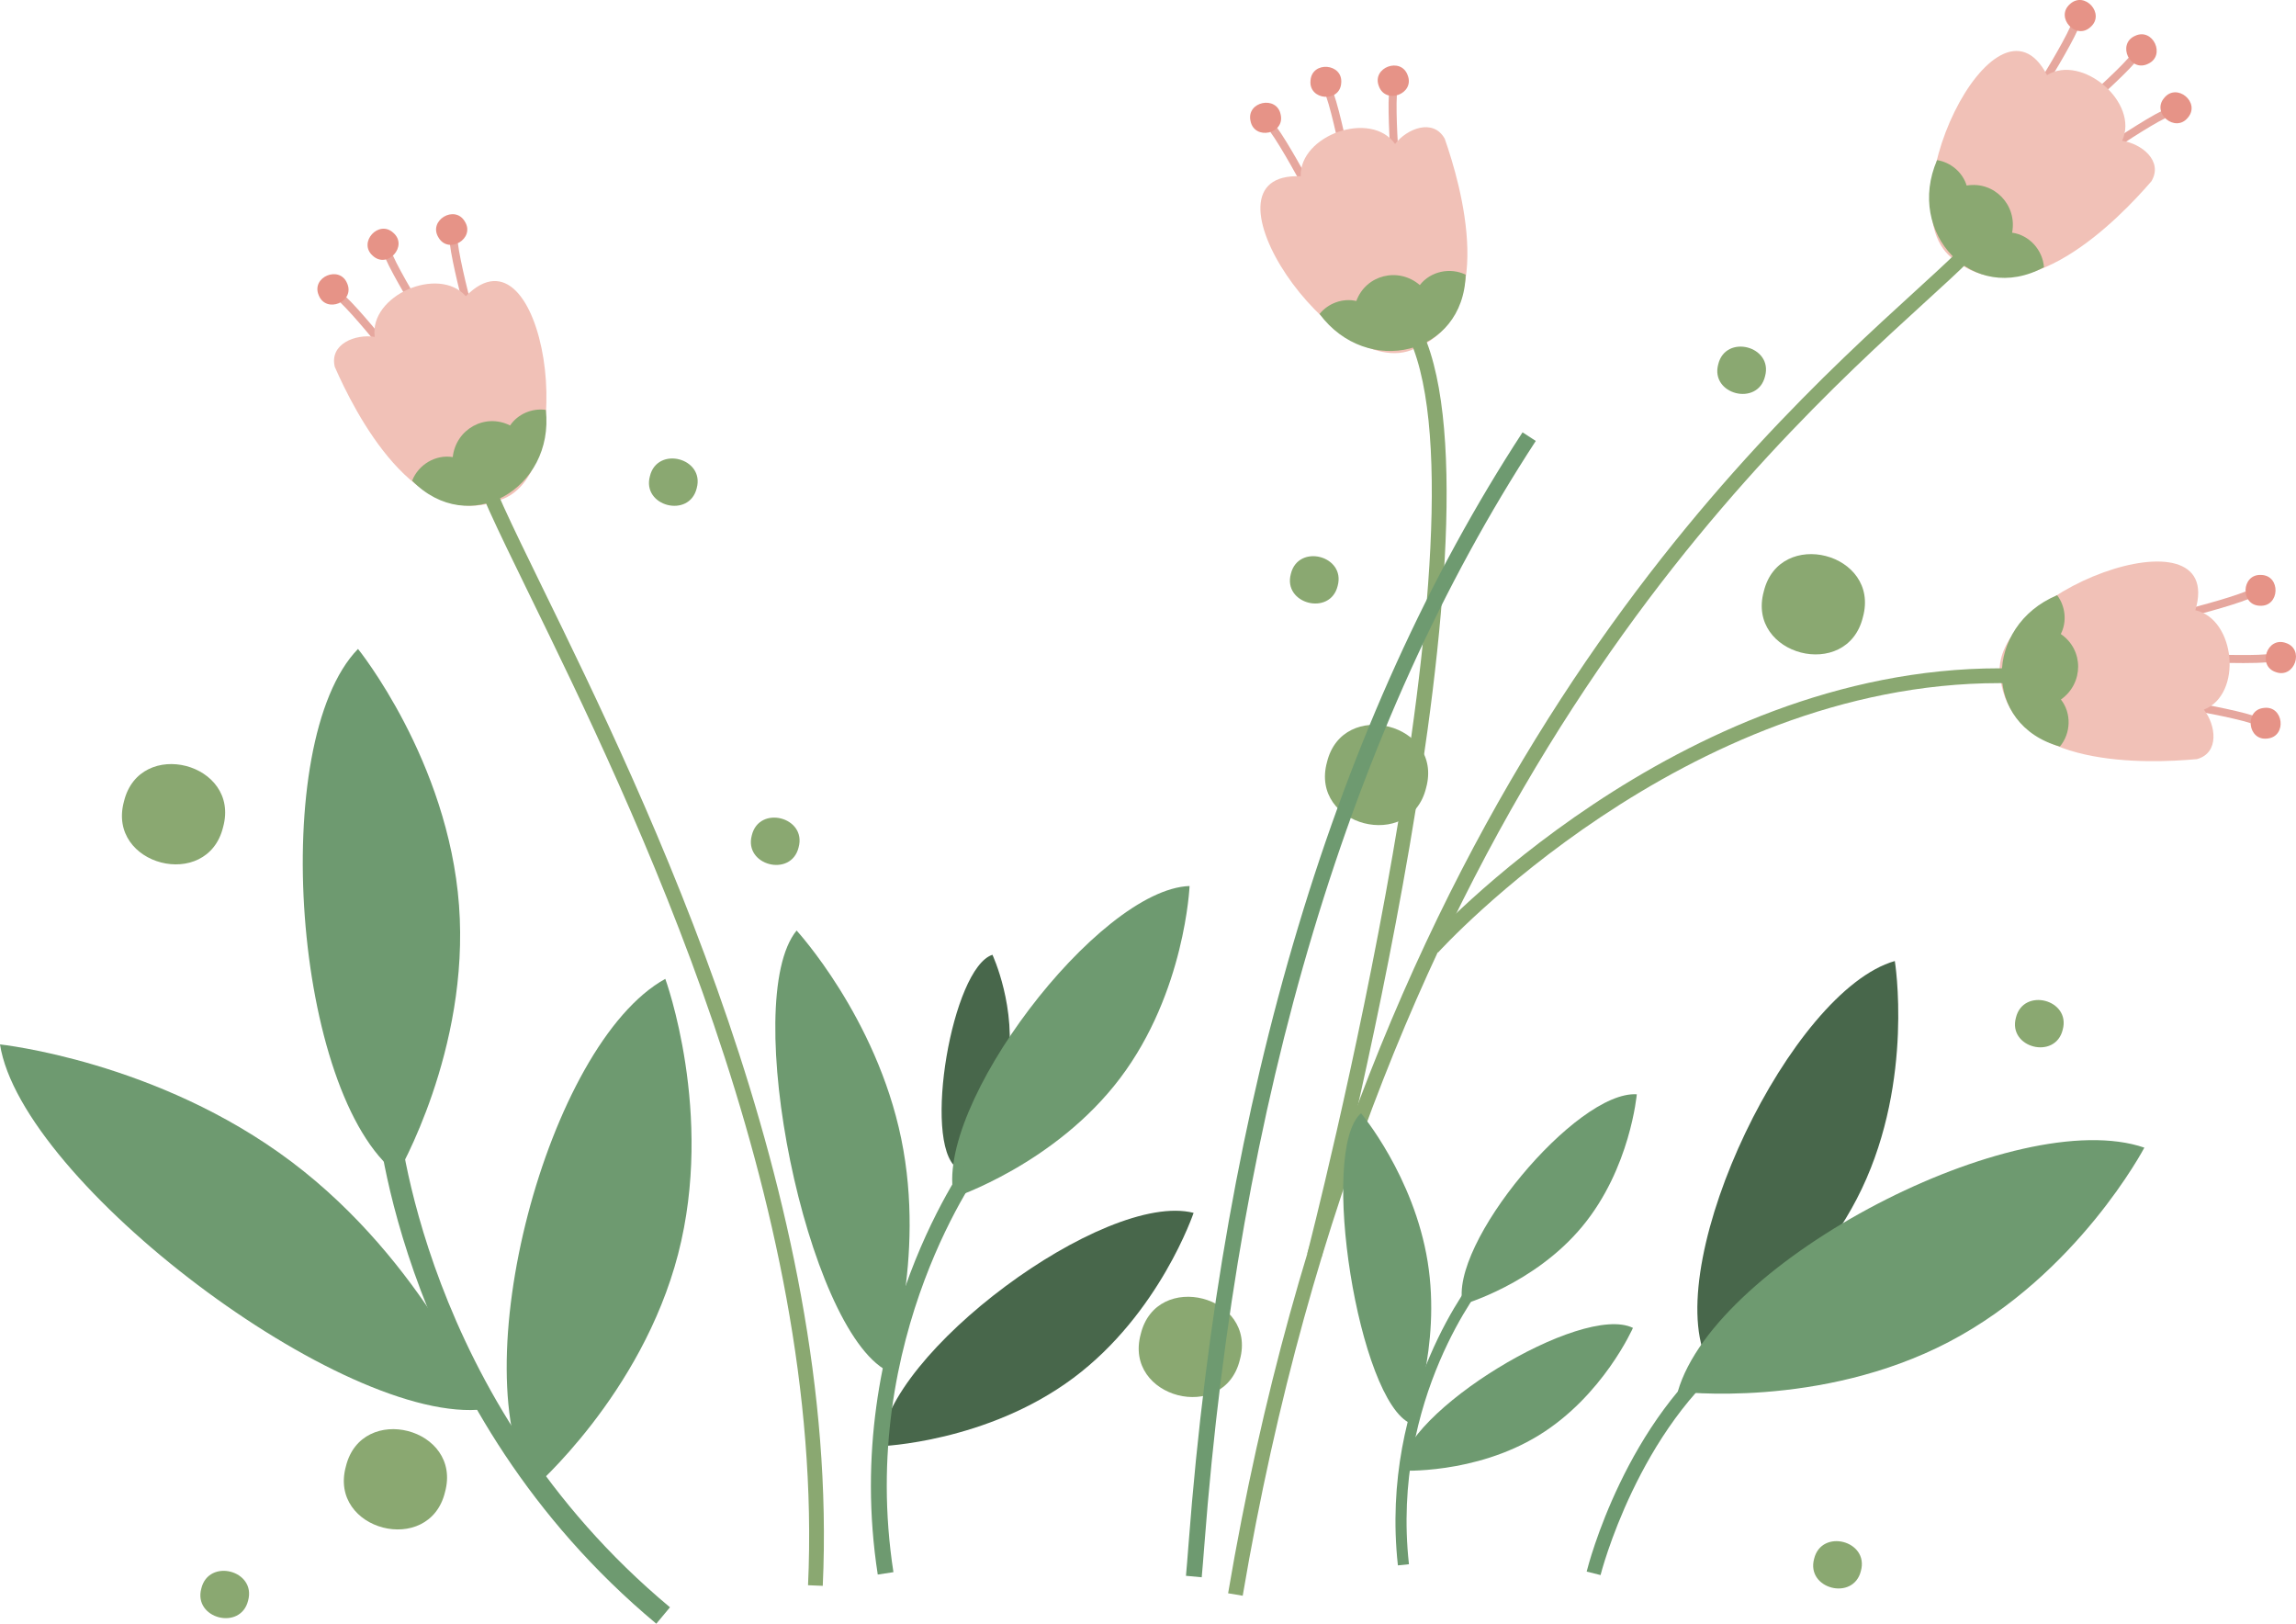 <?xml version="1.0" encoding="utf-8"?>
<!-- Generator: Adobe Illustrator 25.0.0, SVG Export Plug-In . SVG Version: 6.00 Build 0)  -->
<svg version="1.1" id="图层_1" xmlns="http://www.w3.org/2000/svg" xmlns:xlink="http://www.w3.org/1999/xlink" x="0px" y="0px"
	 viewBox="0 0 67.32 47.6" style="enable-background:new 0 0 67.32 47.6;" xml:space="preserve">
<g>
	<g>
		<g>
			<g>
				<path style="fill:#E6A79E;" d="M64.138,18.097l-0.059-0.228c0.012-0.003,1.256-0.321,1.769-0.532l0.089,0.219
					C65.41,17.772,64.189,18.083,64.138,18.097z"/>
			</g>
			<g>
				<path style="fill:#E69387;" d="M66.265,17.758c-0.586-0.011-0.555-0.932,0.031-0.903C66.882,16.866,66.85,17.787,66.265,17.758z
					"/>
			</g>
			<g>
				<path style="fill:#E6A79E;" d="M65.772,19.438c-0.552,0-1.139-0.026-1.174-0.028l0.009-0.234c0.012,0,1.293,0.057,1.848,0.005
					l0.022,0.234C66.293,19.432,66.036,19.438,65.772,19.438z"/>
			</g>
			<g>
				<path style="fill:#E69387;" d="M66.73,19.704c-0.557-0.181-0.26-1.053,0.292-0.855C67.579,19.029,67.282,19.901,66.73,19.704z"
					/>
			</g>
			<g>
				<path style="fill:#E6A79E;" d="M65.999,21.203c-0.529-0.171-1.794-0.393-1.806-0.395l0.04-0.231
					c0.052,0.009,1.293,0.227,1.837,0.404L65.999,21.203z"/>
			</g>
			<g>
				<path style="fill:#E69387;" d="M66.38,20.753c-0.583,0.056-0.482,0.972,0.1,0.898C67.063,21.595,66.961,20.679,66.38,20.753z"/>
			</g>
			<g>
				<g>
					<path style="fill:#F1C1B7;" d="M64.416,22.254c0.671-0.185,0.552-1.005,0.203-1.451c1.143-0.441,0.931-2.656-0.25-2.914
						c0.929-3.133-6.22-0.489-5.713,2.013C58.997,22.543,62.991,22.385,64.416,22.254z"/>
				</g>
			</g>
			<g>
				<path style="fill:#8AA871;" d="M60.398,21.885c0.325-0.391,0.344-0.978,0.029-1.378c0.672-0.475,0.677-1.456-0.003-1.92
					c0.185-0.36,0.137-0.816-0.108-1.138C58.169,18.344,58.111,21.252,60.398,21.885z"/>
			</g>
		</g>
		<g>
			<g>
				<path style="fill:#E6A79E;" d="M59.998,2.512l-0.2-0.123c0.008-0.011,0.683-1.102,0.906-1.611l0.216,0.096
					C60.689,1.396,60.026,2.467,59.998,2.512z"/>
			</g>
			<g>
				<path style="fill:#E69387;" d="M61.296,0.792c-0.43,0.398-1.046-0.287-0.604-0.672C61.122-0.278,61.737,0.407,61.296,0.792z"/>
			</g>
			<g>
				<path style="fill:#E6A79E;" d="M61.239,3.139l-0.154-0.176c0.009-0.009,0.971-0.857,1.333-1.278l0.179,0.154
					C62.224,2.271,61.279,3.104,61.239,3.139z"/>
			</g>
			<g>
				<path style="fill:#E69387;" d="M62.98,1.872c-0.527,0.256-0.917-0.578-0.383-0.819C63.124,0.797,63.515,1.632,62.98,1.872z"/>
			</g>
			<g>
				<path style="fill:#E6A79E;" d="M61.919,4.428l-0.133-0.194c0.045-0.029,1.09-0.734,1.604-0.985l0.102,0.213
					C62.993,3.703,61.93,4.42,61.919,4.428z"/>
			</g>
			<g>
				<path style="fill:#E69387;" d="M63.455,2.871c-0.381,0.445,0.327,1.034,0.695,0.578C64.531,3.004,63.823,2.414,63.455,2.871z"/>
			</g>
			<g>
				<g>
					<path style="fill:#F1C1B7;" d="M63.081,5.314c0.355-0.599-0.299-1.107-0.86-1.186c0.518-1.11-1.171-2.559-2.201-1.926
						c-1.503-2.902-4.821,3.961-2.72,5.412C59.377,9.281,62.145,6.397,63.081,5.314z"/>
				</g>
			</g>
			<g>
				<path style="fill:#8AA871;" d="M59.93,7.834c-0.037-0.507-0.43-0.943-0.934-1.013c0.155-0.808-0.522-1.519-1.333-1.382
					c-0.117-0.388-0.468-0.683-0.867-0.745C55.868,6.829,57.843,8.964,59.93,7.834z"/>
			</g>
		</g>
		<g>
			<g>
				<path style="fill:#E6A79E;" d="M38.187,5.451C38.18,5.44,37.572,4.31,37.243,3.863l0.188-0.139
					c0.339,0.461,0.937,1.567,0.962,1.615L38.187,5.451z"/>
			</g>
			<g>
				<path style="fill:#E69387;" d="M37.55,3.359c0.131,0.571-0.77,0.764-0.884,0.189C36.535,2.976,37.436,2.784,37.55,3.359z"/>
			</g>
			<g>
				<path style="fill:#E6A79E;" d="M39.326,4.625c-0.002-0.012-0.256-1.272-0.441-1.796l0.222-0.077
					c0.19,0.539,0.439,1.774,0.45,1.826L39.326,4.625z"/>
			</g>
			<g>
				<path style="fill:#E69387;" d="M39.325,2.437c-0.041,0.585-0.959,0.507-0.9-0.076C38.466,1.776,39.383,1.853,39.325,2.437z"/>
			</g>
			<g>
				<path style="fill:#E6A79E;" d="M40.777,4.646c-0.003-0.052-0.092-1.309-0.054-1.879l0.234,0.015
					c-0.037,0.555,0.052,1.834,0.054,1.848L40.777,4.646z"/>
			</g>
			<g>
				<path style="fill:#E69387;" d="M40.428,2.523c0.196,0.553,1.059,0.232,0.847-0.314C41.08,1.656,40.216,1.976,40.428,2.523z"/>
			</g>
			<g>
				<g>
					<path style="fill:#F1C1B7;" d="M42.36,4.065c-0.342-0.606-1.108-0.293-1.456,0.155c-0.704-1.002-2.802-0.261-2.767,0.948
						c-3.265-0.143,1.031,6.153,3.336,5.056C43.952,9.253,42.832,5.416,42.36,4.065z"/>
				</g>
			</g>
			<g>
				<path style="fill:#8AA871;" d="M42.974,8.052c-0.458-0.221-1.032-0.098-1.344,0.305c-0.624-0.537-1.577-0.305-1.862,0.467
					c-0.394-0.092-0.825,0.065-1.078,0.38C40.078,11.073,42.913,10.425,42.974,8.052z"/>
			</g>
		</g>
		<g>
			<path style="fill:#8AA871;" d="M36.437,46.78l-0.428-0.072c3.97-23.402,15.309-33.757,20.152-38.178
				c0.976-0.891,1.682-1.535,1.874-1.9l0.382,0.2c-0.227,0.435-0.919,1.065-1.964,2.019C51.643,13.24,40.381,23.524,36.437,46.78z"
				/>
		</g>
		<g>
			<path style="fill:#8AA871;" d="M42.163,27.926l-0.324-0.29c0.074-0.082,7.318-8.044,16.79-8.044c0.265,0,0.533,0.006,0.803,0.02
				l-0.022,0.432c-0.262-0.012-0.524-0.018-0.783-0.018C49.355,20.025,42.236,27.844,42.163,27.926z"/>
		</g>
		<g>
			<path style="fill:#8AA871;" d="M38.749,36.857l-0.419-0.108c0.057-0.219,5.652-21.918,2.882-27.041l0.382-0.207
				C44.444,14.776,38.983,35.959,38.749,36.857z"/>
		</g>
	</g>
	<g>
		<path style="fill:#8AA871;" d="M51.752,11.032c-0.217,0.893-1.615,0.532-1.372-0.354C50.597,9.784,51.995,10.146,51.752,11.032z"
			/>
	</g>
	<g>
		<path style="fill:#8AA871;" d="M39.221,17.176c-0.217,0.893-1.615,0.532-1.372-0.354C38.066,15.928,39.464,16.289,39.221,17.176z"
			/>
	</g>
	<g>
		<path style="fill:#8AA871;" d="M7.275,46.921c-0.217,0.893-1.615,0.532-1.372-0.354C6.12,45.673,7.518,46.034,7.275,46.921z"/>
	</g>
	<g>
		<path style="fill:#8AA871;" d="M60.48,30.187c-0.217,0.893-1.615,0.532-1.372-0.354C59.325,28.939,60.723,29.3,60.48,30.187z"/>
	</g>
	<g>
		<path style="fill:#8AA871;" d="M23.416,24.84c-0.217,0.893-1.615,0.532-1.372-0.354C22.261,23.592,23.659,23.953,23.416,24.84z"/>
	</g>
	<g>
		<path style="fill:#8AA871;" d="M20.428,14.312c-0.217,0.893-1.615,0.532-1.372-0.354C19.273,13.064,20.671,13.425,20.428,14.312z"
			/>
	</g>
	<g>
		<path style="fill:#8AA871;" d="M41.543,36.496c-0.217,0.893-1.615,0.532-1.372-0.354C40.388,35.248,41.786,35.609,41.543,36.496z"
			/>
	</g>
	<g>
		<path style="fill:#8AA871;" d="M54.622,18.09c-0.459,1.893-3.422,1.128-2.907-0.751C52.175,15.446,55.137,16.211,54.622,18.09z"/>
	</g>
	<g>
		<path style="fill:#8AA871;" d="M6.542,24.245c-0.459,1.893-3.422,1.128-2.907-0.751C4.094,21.601,7.057,22.366,6.542,24.245z"/>
	</g>
	<g>
		<path style="fill:#8AA871;" d="M41.815,23.094c-0.459,1.893-3.422,1.128-2.907-0.751C39.368,20.45,42.33,21.215,41.815,23.094z"/>
	</g>
	<g>
		<path style="fill:#8AA871;" d="M36.354,39.861c-0.459,1.893-3.422,1.128-2.907-0.751C33.906,37.217,36.869,37.983,36.354,39.861z"
			/>
	</g>
	<g>
		<g>
			<path style="fill:#E6A79E;" d="M13.588,8.985c-0.012-0.051-0.331-1.27-0.398-1.837l0.234-0.028
				c0.065,0.552,0.388,1.794,0.391,1.806L13.588,8.985z"/>
		</g>
		<g>
			<path style="fill:#E69387;" d="M12.856,6.961c0.294,0.507,1.084,0.034,0.775-0.464C13.338,5.989,12.547,6.462,12.856,6.961z"/>
		</g>
		<g>
			<path style="fill:#E6A79E;" d="M12.218,9.221c-0.028-0.046-0.686-1.12-0.916-1.645l0.216-0.092
				c0.222,0.509,0.894,1.603,0.9,1.614L12.218,9.221z"/>
		</g>
		<g>
			<path style="fill:#E69387;" d="M10.928,7.496c0.428,0.4,1.047-0.282,0.607-0.669C11.107,6.426,10.488,7.108,10.928,7.496z"/>
		</g>
		<g>
			<path style="fill:#E6A79E;" d="M11.19,10.25c-0.009-0.011-0.815-1.01-1.219-1.39l0.16-0.17c0.416,0.39,1.208,1.37,1.241,1.412
				L11.19,10.25z"/>
		</g>
		<g>
			<path style="fill:#E69387;" d="M10.18,8.31c0.233,0.538-0.617,0.892-0.834,0.347C9.112,8.119,9.962,7.765,10.18,8.31z"/>
		</g>
		<g>
			<g>
				<path style="fill:#F1C1B7;" d="M9.816,10.755c-0.163-0.677,0.612-0.97,1.171-0.879c-0.168-1.213,1.873-2.1,2.672-1.192
					c2.292-2.329,3.439,5.206,1.004,5.973C12.186,15.637,10.391,12.066,9.816,10.755z"/>
			</g>
		</g>
		<g>
			<path style="fill:#8AA871;" d="M12.084,14.092c0.185-0.473,0.689-0.775,1.191-0.692c0.09-0.818,0.947-1.298,1.681-0.927
				c0.226-0.336,0.648-0.515,1.048-0.456C16.262,14.329,13.745,15.787,12.084,14.092z"/>
		</g>
	</g>
	<g>
		<path style="fill:#8AA871;" d="M24.124,46.49l-0.432-0.018c0.516-11.265-5.151-22.865-8.196-29.096
			c-0.937-1.92-1.557-3.189-1.671-3.798l0.425-0.08c0.103,0.55,0.746,1.866,1.635,3.687C18.949,23.451,24.647,35.116,24.124,46.49z"
			/>
	</g>
	<g>
		<path style="fill:#8AA871;" d="M54.563,46.051c-0.217,0.893-1.615,0.532-1.372-0.354C53.408,44.803,54.806,45.164,54.563,46.051z"
			/>
	</g>
	<g>
		<path style="fill:#8AA871;" d="M13.048,43.742c-0.459,1.893-3.422,1.128-2.907-0.751C10.601,41.098,13.563,41.863,13.048,43.742z"
			/>
	</g>
	<g>
		<g>
			<g>
				<path style="fill:#48674B;" d="M29.54,31.276c-0.291,1.724-1.494,2.959-1.494,2.959c-1-0.764-0.132-5.86,1.053-6.245
					C29.099,27.991,29.831,29.552,29.54,31.276z"/>
			</g>
			<g>
				<path style="fill:#48674B;" d="M31.469,40.398c-2.534,1.889-5.648,1.999-5.648,1.999c0.119-2.714,6.574-7.503,9.176-6.841
					C34.997,35.556,34.003,38.509,31.469,40.398z"/>
			</g>
			<g>
				<path style="fill:#6E9A70;" d="M32.842,31.608c-1.906,2.521-4.865,3.496-4.865,3.496c-0.643-2.64,4.219-9.039,6.902-9.13
					C34.879,25.974,34.748,29.087,32.842,31.608z"/>
			</g>
			<g>
				<path style="fill:#6E9A70;" d="M26.424,33.378c0.735,3.566-0.405,6.814-0.405,6.814c-2.373-1.244-4.336-10.868-2.662-12.913
					C23.356,27.279,25.689,29.812,26.424,33.378z"/>
			</g>
			<g>
				<path style="fill:#6E9A70;" d="M25.736,46.159c-1.104-7.142,2.708-12.256,2.747-12.307l0.37,0.281
					c-0.037,0.049-3.73,5.015-2.657,11.956L25.736,46.159z"/>
			</g>
		</g>
		<g>
			<g>
				<path style="fill:#6E9A70;" d="M19.882,36.767c-1.071,4.126-4.253,6.87-4.253,6.87c-2.113-3.403,0.415-13.029,3.878-14.941
					C19.507,28.695,20.953,32.641,19.882,36.767z"/>
			</g>
			<g>
				<path style="fill:#6E9A70;" d="M13.459,26.541c0.319,4.251-1.806,7.876-1.806,7.876c-3.055-2.33-3.804-12.674-1.156-15.393
					C10.497,19.023,13.14,22.29,13.459,26.541z"/>
			</g>
			<g>
				<path style="fill:#6E9A70;" d="M8.542,34.054c3.923,2.953,5.666,7.257,5.666,7.257C10.094,41.819,0.628,34.653,0,30.618
					C0,30.618,4.618,31.101,8.542,34.054z"/>
			</g>
			<g>
				<path style="fill:#6E9A70;" d="M19.243,47.6c-7.486-6.242-8.189-14.816-8.195-14.901l0.626-0.046
					c0.006,0.083,0.695,8.4,7.97,14.466L19.243,47.6z"/>
			</g>
		</g>
		<g>
			<path style="fill:#48674B;" d="M54.589,34.851c-1.531,3.214-4.575,4.962-4.575,4.962c-1.249-2.955,2.497-10.767,5.543-11.64
				C55.558,28.172,56.12,31.637,54.589,34.851z"/>
		</g>
		<g>
			<path style="fill:#6E9A70;" d="M57.142,39.339c-3.778,1.975-7.948,1.456-7.948,1.456c1.105-3.849,9.938-8.435,13.68-7.151
				C62.874,33.644,60.919,37.364,57.142,39.339z"/>
		</g>
		<g>
			<g>
				<path style="fill:#6E9A70;" d="M45.119,42.077c-1.882,1.156-4.057,1.036-4.057,1.036c0.03-1.697,5.31-4.925,6.817-4.185
					C47.879,38.929,47.001,40.921,45.119,42.077z"/>
			</g>
			<g>
				<path style="fill:#6E9A70;" d="M46.396,35.951c-1.408,1.702-3.504,2.291-3.504,2.291c-0.44-1.746,3.324-6.273,5.1-6.162
					C47.991,32.08,47.804,34.249,46.396,35.951z"/>
			</g>
			<g>
				<path style="fill:#6E9A70;" d="M41.86,36.989c0.404,2.512-0.493,4.745-0.493,4.745c-1.534-0.649-2.705-8.022-1.461-9.098
					C39.906,32.637,41.456,34.477,41.86,36.989z"/>
			</g>
			<g>
				<path style="fill:#6E9A70;" d="M40.987,45.89c-0.55-5.018,2.269-8.472,2.296-8.506l0.25,0.207
					c-0.028,0.034-2.759,3.388-2.222,8.266L40.987,45.89z"/>
			</g>
		</g>
		<g>
			<path style="fill:#6E9A70;" d="M46.929,46.174l-0.407-0.102c0.045-0.182,1.141-4.463,4.217-6.761l0.253,0.336
				C48.037,41.854,46.939,46.131,46.929,46.174z"/>
		</g>
	</g>
	<g>
		<path style="fill:#6E9A70;" d="M35.235,46.239l-0.462-0.043c0.022-0.228,0.046-0.543,0.076-0.932
			c1.006-13.212,4.302-24.176,9.793-32.59l0.388,0.253c-5.448,8.349-8.717,19.24-9.718,32.373
			C35.281,45.693,35.257,46.009,35.235,46.239z"/>
	</g>
</g>
</svg>

